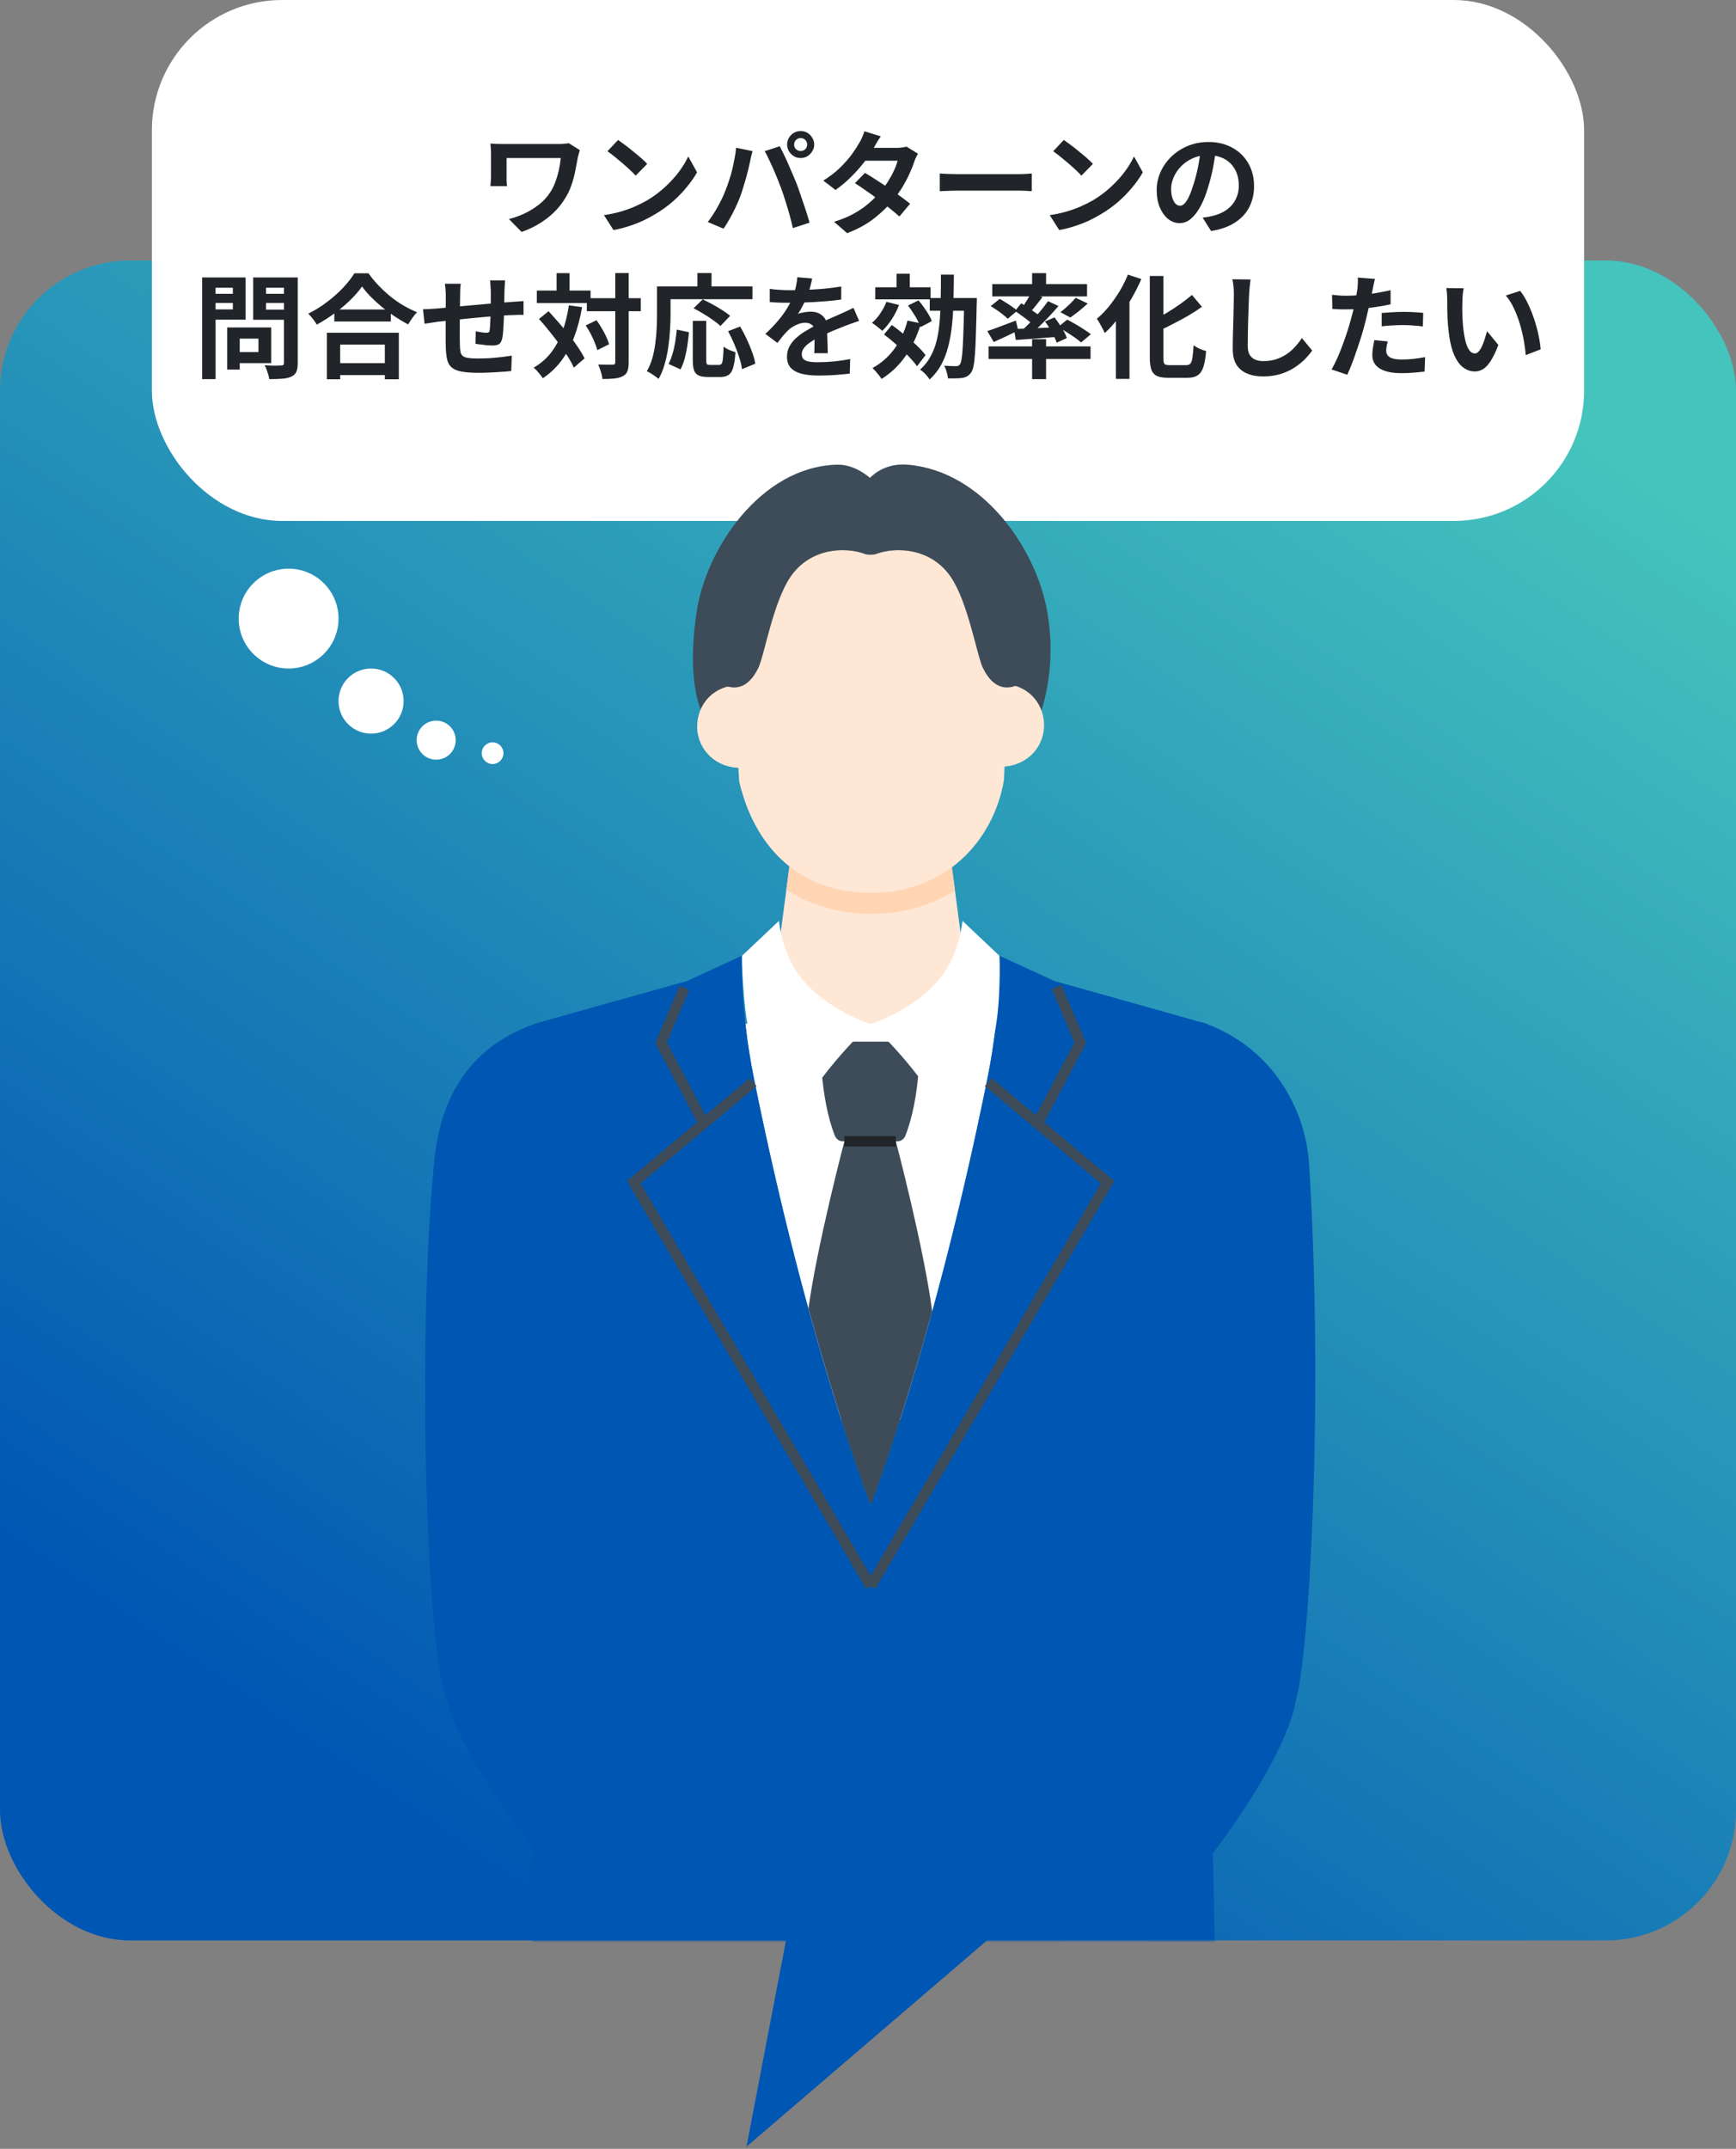 <svg width="400" height="495" viewBox="0 0 400 495" fill="none" xmlns="http://www.w3.org/2000/svg">
<rect x="0" y="0" width="400" height="495" fill="#808080" stroke="none"/>
<rect y="60" width="400" height="387" rx="30" fill="url(#paint0_linear_2779_1786)"/>
<rect x="35" width="330" height="120" rx="30" fill="white"/>
<path d="M133.599 34.58C133.565 34.701 133.513 34.883 133.443 35.126C133.374 35.351 133.313 35.577 133.261 35.802C133.209 36.027 133.166 36.201 133.131 36.322C132.975 37.223 132.785 38.229 132.559 39.338C132.351 40.43 132.048 41.548 131.649 42.692C131.268 43.836 130.731 44.928 130.037 45.968C128.963 47.667 127.567 49.157 125.851 50.44C124.153 51.705 122.263 52.702 120.183 53.43L117.271 50.466C118.45 50.171 119.637 49.747 120.833 49.192C122.047 48.62 123.182 47.918 124.239 47.086C125.297 46.237 126.163 45.275 126.839 44.2C127.29 43.489 127.671 42.709 127.983 41.86C128.295 41.011 128.555 40.127 128.763 39.208C128.971 38.272 129.119 37.336 129.205 36.4C128.98 36.4 128.616 36.4 128.113 36.4C127.611 36.4 127.021 36.4 126.345 36.4C125.669 36.4 124.95 36.4 124.187 36.4C123.425 36.4 122.662 36.4 121.899 36.4C121.137 36.4 120.409 36.4 119.715 36.4C119.039 36.4 118.433 36.4 117.895 36.4C117.375 36.4 116.985 36.4 116.725 36.4C116.725 36.573 116.725 36.799 116.725 37.076C116.725 37.336 116.725 37.639 116.725 37.986C116.725 38.315 116.725 38.653 116.725 39C116.725 39.329 116.725 39.65 116.725 39.962C116.725 40.257 116.725 40.517 116.725 40.742C116.725 40.933 116.725 41.236 116.725 41.652C116.743 42.051 116.777 42.458 116.829 42.874H113.007C113.042 42.458 113.068 42.085 113.085 41.756C113.12 41.427 113.137 41.089 113.137 40.742C113.137 40.482 113.137 40.109 113.137 39.624C113.137 39.139 113.137 38.619 113.137 38.064C113.137 37.492 113.137 36.955 113.137 36.452C113.137 35.949 113.137 35.551 113.137 35.256C113.137 34.892 113.12 34.528 113.085 34.164C113.068 33.783 113.042 33.419 113.007 33.072C113.423 33.089 113.909 33.115 114.463 33.15C115.018 33.167 115.599 33.176 116.205 33.176C116.344 33.176 116.639 33.176 117.089 33.176C117.557 33.176 118.121 33.176 118.779 33.176C119.438 33.176 120.157 33.176 120.937 33.176C121.717 33.176 122.497 33.176 123.277 33.176C124.075 33.176 124.829 33.176 125.539 33.176C126.25 33.176 126.874 33.176 127.411 33.176C127.949 33.176 128.356 33.176 128.633 33.176C129.067 33.176 129.491 33.159 129.907 33.124C130.341 33.089 130.731 33.046 131.077 32.994L133.599 34.58ZM142.413 32.24C142.864 32.552 143.393 32.933 143.999 33.384C144.606 33.835 145.23 34.329 145.871 34.866C146.53 35.386 147.145 35.897 147.717 36.4C148.289 36.903 148.757 37.353 149.121 37.752L146.469 40.456C146.14 40.092 145.707 39.659 145.169 39.156C144.632 38.653 144.051 38.133 143.427 37.596C142.803 37.059 142.188 36.547 141.581 36.062C140.975 35.577 140.437 35.169 139.969 34.84L142.413 32.24ZM139.163 49.556C140.515 49.365 141.789 49.097 142.985 48.75C144.181 48.403 145.291 48.005 146.313 47.554C147.336 47.103 148.272 46.635 149.121 46.15C150.595 45.266 151.947 44.261 153.177 43.134C154.408 42.007 155.483 40.837 156.401 39.624C157.32 38.393 158.048 37.197 158.585 36.036L160.613 39.702C159.955 40.863 159.14 42.025 158.169 43.186C157.216 44.347 156.133 45.457 154.919 46.514C153.706 47.554 152.397 48.49 150.993 49.322C150.109 49.859 149.156 50.371 148.133 50.856C147.111 51.324 146.027 51.74 144.883 52.104C143.757 52.485 142.578 52.78 141.347 52.988L139.163 49.556ZM182.973 33.306C182.973 33.722 183.121 34.077 183.415 34.372C183.71 34.649 184.065 34.788 184.481 34.788C184.897 34.788 185.253 34.649 185.547 34.372C185.842 34.077 185.989 33.722 185.989 33.306C185.989 32.89 185.842 32.535 185.547 32.24C185.253 31.945 184.897 31.798 184.481 31.798C184.065 31.798 183.71 31.945 183.415 32.24C183.121 32.535 182.973 32.89 182.973 33.306ZM181.361 33.306C181.361 32.734 181.5 32.214 181.777 31.746C182.072 31.261 182.453 30.879 182.921 30.602C183.389 30.325 183.909 30.186 184.481 30.186C185.053 30.186 185.573 30.325 186.041 30.602C186.509 30.879 186.882 31.261 187.159 31.746C187.454 32.214 187.601 32.734 187.601 33.306C187.601 33.861 187.454 34.372 187.159 34.84C186.882 35.308 186.509 35.689 186.041 35.984C185.573 36.261 185.053 36.4 184.481 36.4C183.909 36.4 183.389 36.261 182.921 35.984C182.453 35.689 182.072 35.308 181.777 34.84C181.5 34.372 181.361 33.861 181.361 33.306ZM167.139 43.914C167.434 43.186 167.711 42.423 167.971 41.626C168.249 40.811 168.491 39.979 168.699 39.13C168.907 38.263 169.089 37.405 169.245 36.556C169.419 35.707 169.54 34.866 169.609 34.034L173.405 34.814C173.336 35.057 173.258 35.343 173.171 35.672C173.085 36.001 173.007 36.322 172.937 36.634C172.868 36.946 172.816 37.206 172.781 37.414C172.695 37.865 172.573 38.411 172.417 39.052C172.261 39.693 172.079 40.378 171.871 41.106C171.663 41.817 171.447 42.536 171.221 43.264C171.013 43.975 170.797 44.633 170.571 45.24C170.259 46.072 169.887 46.939 169.453 47.84C169.037 48.741 168.587 49.608 168.101 50.44C167.633 51.272 167.174 52.017 166.723 52.676L163.083 51.142C163.915 50.067 164.687 48.88 165.397 47.58C166.125 46.28 166.706 45.058 167.139 43.914ZM179.983 43.368C179.723 42.675 179.437 41.938 179.125 41.158C178.813 40.378 178.484 39.598 178.137 38.818C177.791 38.038 177.453 37.301 177.123 36.608C176.794 35.915 176.491 35.317 176.213 34.814L179.671 33.696C179.931 34.199 180.235 34.805 180.581 35.516C180.928 36.227 181.275 36.981 181.621 37.778C181.968 38.558 182.306 39.338 182.635 40.118C182.965 40.898 183.259 41.6 183.519 42.224C183.745 42.796 183.987 43.472 184.247 44.252C184.525 45.032 184.802 45.847 185.079 46.696C185.374 47.528 185.643 48.343 185.885 49.14C186.145 49.937 186.362 50.657 186.535 51.298L182.687 52.546C182.462 51.523 182.202 50.483 181.907 49.426C181.613 48.369 181.301 47.329 180.971 46.306C180.659 45.283 180.33 44.304 179.983 43.368ZM199.301 39.832C200.099 40.283 200.965 40.82 201.901 41.444C202.855 42.051 203.817 42.683 204.787 43.342C205.758 44.001 206.668 44.642 207.517 45.266C208.384 45.89 209.112 46.445 209.701 46.93L207.231 49.868C206.659 49.348 205.949 48.75 205.099 48.074C204.267 47.381 203.366 46.679 202.395 45.968C201.425 45.24 200.463 44.547 199.509 43.888C198.573 43.229 197.733 42.666 196.987 42.198L199.301 39.832ZM211.521 35.412C211.365 35.655 211.209 35.941 211.053 36.27C210.897 36.599 210.767 36.929 210.663 37.258C210.403 38.055 210.048 38.948 209.597 39.936C209.164 40.907 208.644 41.903 208.037 42.926C207.431 43.931 206.737 44.919 205.957 45.89C204.727 47.415 203.245 48.863 201.511 50.232C199.795 51.601 197.689 52.763 195.193 53.716L192.177 51.09C193.997 50.535 195.575 49.877 196.909 49.114C198.244 48.351 199.397 47.537 200.367 46.67C201.355 45.803 202.213 44.937 202.941 44.07C203.531 43.394 204.085 42.64 204.605 41.808C205.143 40.959 205.602 40.118 205.983 39.286C206.382 38.437 206.659 37.683 206.815 37.024H198.027L199.223 34.06H206.607C207.023 34.06 207.431 34.034 207.829 33.982C208.245 33.93 208.592 33.861 208.869 33.774L211.521 35.412ZM202.941 31.408C202.629 31.859 202.317 32.344 202.005 32.864C201.711 33.384 201.485 33.783 201.329 34.06C200.74 35.1 199.995 36.209 199.093 37.388C198.192 38.549 197.178 39.685 196.051 40.794C194.942 41.903 193.763 42.891 192.515 43.758L189.707 41.6C191.233 40.647 192.524 39.65 193.581 38.61C194.656 37.553 195.549 36.539 196.259 35.568C196.97 34.58 197.542 33.705 197.975 32.942C198.183 32.63 198.4 32.214 198.625 31.694C198.868 31.157 199.05 30.671 199.171 30.238L202.941 31.408ZM216.539 39.962C216.851 39.979 217.25 40.005 217.735 40.04C218.221 40.057 218.723 40.075 219.243 40.092C219.781 40.109 220.275 40.118 220.725 40.118C221.159 40.118 221.696 40.118 222.337 40.118C222.979 40.118 223.672 40.118 224.417 40.118C225.18 40.118 225.96 40.118 226.757 40.118C227.572 40.118 228.378 40.118 229.175 40.118C229.973 40.118 230.727 40.118 231.437 40.118C232.148 40.118 232.781 40.118 233.335 40.118C233.907 40.118 234.358 40.118 234.687 40.118C235.294 40.118 235.866 40.101 236.403 40.066C236.941 40.014 237.383 39.979 237.729 39.962V44.044C237.435 44.027 236.993 44.001 236.403 43.966C235.814 43.931 235.242 43.914 234.687 43.914C234.358 43.914 233.907 43.914 233.335 43.914C232.763 43.914 232.122 43.914 231.411 43.914C230.701 43.914 229.947 43.914 229.149 43.914C228.369 43.914 227.572 43.914 226.757 43.914C225.943 43.914 225.154 43.914 224.391 43.914C223.646 43.914 222.953 43.914 222.311 43.914C221.687 43.914 221.159 43.914 220.725 43.914C219.98 43.914 219.217 43.931 218.437 43.966C217.657 43.983 217.025 44.009 216.539 44.044V39.962ZM245.119 32.24C245.569 32.552 246.098 32.933 246.705 33.384C247.311 33.835 247.935 34.329 248.577 34.866C249.235 35.386 249.851 35.897 250.423 36.4C250.995 36.903 251.463 37.353 251.827 37.752L249.175 40.456C248.845 40.092 248.412 39.659 247.875 39.156C247.337 38.653 246.757 38.133 246.133 37.596C245.509 37.059 244.893 36.547 244.287 36.062C243.68 35.577 243.143 35.169 242.675 34.84L245.119 32.24ZM241.869 49.556C243.221 49.365 244.495 49.097 245.691 48.75C246.887 48.403 247.996 48.005 249.019 47.554C250.041 47.103 250.977 46.635 251.827 46.15C253.3 45.266 254.652 44.261 255.883 43.134C257.113 42.007 258.188 40.837 259.107 39.624C260.025 38.393 260.753 37.197 261.291 36.036L263.319 39.702C262.66 40.863 261.845 42.025 260.875 43.186C259.921 44.347 258.838 45.457 257.625 46.514C256.411 47.554 255.103 48.49 253.699 49.322C252.815 49.859 251.861 50.371 250.839 50.856C249.816 51.324 248.733 51.74 247.589 52.104C246.462 52.485 245.283 52.78 244.053 52.988L241.869 49.556ZM280.219 34.19C280.045 35.507 279.82 36.911 279.543 38.402C279.265 39.893 278.893 41.401 278.425 42.926C277.922 44.677 277.333 46.185 276.657 47.45C275.981 48.715 275.235 49.695 274.421 50.388C273.623 51.064 272.748 51.402 271.795 51.402C270.841 51.402 269.957 51.081 269.143 50.44C268.345 49.781 267.704 48.88 267.219 47.736C266.751 46.592 266.517 45.292 266.517 43.836C266.517 42.328 266.82 40.907 267.427 39.572C268.033 38.237 268.874 37.059 269.949 36.036C271.041 34.996 272.306 34.181 273.745 33.592C275.201 33.003 276.769 32.708 278.451 32.708C280.063 32.708 281.51 32.968 282.793 33.488C284.093 34.008 285.202 34.727 286.121 35.646C287.039 36.565 287.741 37.639 288.227 38.87C288.712 40.101 288.955 41.427 288.955 42.848C288.955 44.668 288.582 46.297 287.837 47.736C287.091 49.175 285.982 50.362 284.509 51.298C283.053 52.234 281.233 52.875 279.049 53.222L277.099 50.128C277.601 50.076 278.043 50.015 278.425 49.946C278.806 49.877 279.17 49.799 279.517 49.712C280.349 49.504 281.12 49.209 281.831 48.828C282.559 48.429 283.191 47.944 283.729 47.372C284.266 46.783 284.682 46.098 284.977 45.318C285.289 44.538 285.445 43.68 285.445 42.744C285.445 41.721 285.289 40.785 284.977 39.936C284.665 39.087 284.205 38.35 283.599 37.726C282.992 37.085 282.255 36.599 281.389 36.27C280.522 35.923 279.525 35.75 278.399 35.75C277.012 35.75 275.79 36.001 274.733 36.504C273.675 36.989 272.783 37.622 272.055 38.402C271.327 39.182 270.772 40.023 270.391 40.924C270.027 41.825 269.845 42.683 269.845 43.498C269.845 44.365 269.949 45.093 270.157 45.682C270.365 46.254 270.616 46.687 270.911 46.982C271.223 47.259 271.552 47.398 271.899 47.398C272.263 47.398 272.618 47.216 272.965 46.852C273.329 46.471 273.684 45.899 274.031 45.136C274.377 44.373 274.724 43.411 275.071 42.25C275.469 41.002 275.807 39.667 276.085 38.246C276.362 36.825 276.561 35.438 276.683 34.086L280.219 34.19ZM53.704 75.432H62.492V83.648H53.704V81.1H59.554V78.006H53.704V75.432ZM52.352 75.432H55.238V85.13H52.352V75.432ZM48.114 67.684H54.614V69.79H48.114V67.684ZM60.178 67.684H66.73V69.79H60.178V67.684ZM65.43 63.914H68.602V83.596C68.602 84.463 68.498 85.139 68.29 85.624C68.082 86.109 67.709 86.482 67.172 86.742C66.617 87.002 65.924 87.167 65.092 87.236C64.26 87.305 63.237 87.34 62.024 87.34C62.007 87.028 61.937 86.681 61.816 86.3C61.695 85.919 61.565 85.529 61.426 85.13C61.287 84.749 61.131 84.419 60.958 84.142C61.478 84.177 61.998 84.203 62.518 84.22C63.038 84.22 63.497 84.22 63.896 84.22C64.312 84.203 64.607 84.194 64.78 84.194C65.023 84.194 65.187 84.151 65.274 84.064C65.378 83.96 65.43 83.787 65.43 83.544V63.914ZM48.348 63.914H56.59V73.638H48.348V71.272H53.652V66.28H48.348V63.914ZM67.12 63.914V66.28H61.296V71.324H67.12V73.664H58.332V63.914H67.12ZM46.58 63.914H49.674V87.34H46.58V63.914ZM77.026 71.298H90.052V74.054H77.026V71.298ZM76.688 83.648H90.13V86.404H76.688V83.648ZM75.31 76.654H91.898V87.366H88.674V79.384H78.378V87.366H75.31V76.654ZM83.422 65.994C82.711 67.017 81.81 68.057 80.718 69.114C79.643 70.171 78.439 71.185 77.104 72.156C75.787 73.127 74.417 74.002 72.996 74.782C72.857 74.539 72.675 74.262 72.45 73.95C72.242 73.638 72.008 73.335 71.748 73.04C71.505 72.728 71.263 72.468 71.02 72.26C72.528 71.515 73.967 70.622 75.336 69.582C76.723 68.542 77.962 67.441 79.054 66.28C80.146 65.119 81.013 64.009 81.654 62.952H84.904C85.597 63.94 86.377 64.885 87.244 65.786C88.111 66.687 89.021 67.528 89.974 68.308C90.945 69.088 91.95 69.781 92.99 70.388C94.03 70.995 95.061 71.506 96.084 71.922C95.703 72.321 95.339 72.771 94.992 73.274C94.645 73.759 94.333 74.245 94.056 74.73C93.051 74.21 92.037 73.612 91.014 72.936C89.991 72.243 89.003 71.515 88.05 70.752C87.114 69.972 86.247 69.183 85.45 68.386C84.653 67.571 83.977 66.774 83.422 65.994ZM116.39 64.59C116.373 64.729 116.355 64.937 116.338 65.214C116.321 65.474 116.303 65.751 116.286 66.046C116.269 66.341 116.251 66.609 116.234 66.852C116.234 67.424 116.225 67.979 116.208 68.516C116.208 69.053 116.199 69.565 116.182 70.05C116.182 70.518 116.173 70.977 116.156 71.428C116.139 72.191 116.113 72.988 116.078 73.82C116.043 74.652 116 75.423 115.948 76.134C115.896 76.845 115.827 77.425 115.74 77.876C115.601 78.552 115.359 79.011 115.012 79.254C114.665 79.479 114.154 79.592 113.478 79.592C113.183 79.592 112.776 79.575 112.256 79.54C111.753 79.488 111.251 79.427 110.748 79.358C110.263 79.289 109.864 79.237 109.552 79.202L109.63 76.316C110.029 76.403 110.462 76.481 110.93 76.55C111.415 76.619 111.779 76.654 112.022 76.654C112.282 76.654 112.473 76.619 112.594 76.55C112.733 76.463 112.811 76.299 112.828 76.056C112.88 75.727 112.915 75.311 112.932 74.808C112.967 74.305 112.993 73.759 113.01 73.17C113.045 72.563 113.071 71.974 113.088 71.402C113.088 70.934 113.088 70.466 113.088 69.998C113.088 69.513 113.088 69.019 113.088 68.516C113.088 67.996 113.088 67.485 113.088 66.982C113.088 66.757 113.071 66.497 113.036 66.202C113.019 65.89 113.001 65.587 112.984 65.292C112.967 64.997 112.941 64.763 112.906 64.59H116.39ZM106.172 65.37C106.103 65.803 106.059 66.228 106.042 66.644C106.025 67.043 106.016 67.519 106.016 68.074C106.016 68.542 106.007 69.166 105.99 69.946C105.99 70.726 105.981 71.575 105.964 72.494C105.964 73.395 105.955 74.305 105.938 75.224C105.938 76.125 105.938 76.949 105.938 77.694C105.938 78.439 105.947 79.029 105.964 79.462C105.981 80.103 106.025 80.632 106.094 81.048C106.181 81.447 106.354 81.759 106.614 81.984C106.874 82.209 107.281 82.365 107.836 82.452C108.408 82.539 109.179 82.582 110.15 82.582C110.999 82.582 111.901 82.556 112.854 82.504C113.807 82.435 114.726 82.348 115.61 82.244C116.494 82.14 117.265 82.036 117.924 81.932L117.794 85.468C117.222 85.537 116.511 85.598 115.662 85.65C114.813 85.719 113.929 85.771 113.01 85.806C112.091 85.858 111.216 85.884 110.384 85.884C108.703 85.884 107.359 85.789 106.354 85.598C105.349 85.407 104.586 85.087 104.066 84.636C103.546 84.185 103.199 83.579 103.026 82.816C102.853 82.053 102.749 81.109 102.714 79.982C102.714 79.601 102.705 79.089 102.688 78.448C102.688 77.807 102.688 77.096 102.688 76.316C102.688 75.519 102.688 74.704 102.688 73.872C102.688 73.04 102.688 72.251 102.688 71.506C102.705 70.743 102.714 70.076 102.714 69.504C102.714 68.932 102.714 68.516 102.714 68.256C102.714 67.719 102.697 67.216 102.662 66.748C102.627 66.28 102.575 65.821 102.506 65.37H106.172ZM97.462 71.246C97.843 71.246 98.32 71.229 98.892 71.194C99.464 71.159 100.079 71.116 100.738 71.064C101.258 71.012 102.029 70.943 103.052 70.856C104.075 70.752 105.236 70.639 106.536 70.518C107.836 70.397 109.188 70.275 110.592 70.154C112.013 70.015 113.374 69.894 114.674 69.79C115.974 69.686 117.127 69.599 118.132 69.53C118.496 69.495 118.903 69.469 119.354 69.452C119.822 69.417 120.247 69.383 120.628 69.348V72.546C120.489 72.529 120.264 72.52 119.952 72.52C119.64 72.52 119.311 72.529 118.964 72.546C118.635 72.546 118.357 72.555 118.132 72.572C117.456 72.589 116.633 72.633 115.662 72.702C114.691 72.754 113.651 72.832 112.542 72.936C111.433 73.023 110.297 73.127 109.136 73.248C107.992 73.352 106.891 73.465 105.834 73.586C104.777 73.707 103.823 73.811 102.974 73.898C102.125 73.985 101.449 74.054 100.946 74.106C100.669 74.141 100.331 74.193 99.932 74.262C99.533 74.314 99.135 74.375 98.736 74.444C98.355 74.496 98.051 74.539 97.826 74.574L97.462 71.246ZM135.214 68.698H147.642V71.688H135.214V68.698ZM123.696 66.93H136.072V69.816H123.696V66.93ZM141.766 62.9H144.86V83.44C144.86 84.324 144.765 85.009 144.574 85.494C144.383 85.997 144.037 86.378 143.534 86.638C143.031 86.915 142.39 87.097 141.61 87.184C140.83 87.271 139.894 87.314 138.802 87.314C138.785 87.002 138.724 86.647 138.62 86.248C138.516 85.849 138.395 85.442 138.256 85.026C138.117 84.627 137.979 84.272 137.84 83.96C138.568 83.995 139.244 84.012 139.868 84.012C140.492 84.012 140.917 84.012 141.142 84.012C141.367 84.012 141.523 83.977 141.61 83.908C141.714 83.821 141.766 83.665 141.766 83.44V62.9ZM134.954 74.964L137.45 73.768C137.866 74.34 138.265 74.955 138.646 75.614C139.045 76.273 139.391 76.923 139.686 77.564C139.981 78.188 140.197 78.769 140.336 79.306L137.632 80.658C137.511 80.155 137.311 79.575 137.034 78.916C136.774 78.257 136.462 77.581 136.098 76.888C135.734 76.195 135.353 75.553 134.954 74.964ZM124.19 73.482L126.4 71.688C127.163 72.52 127.951 73.404 128.766 74.34C129.581 75.276 130.369 76.229 131.132 77.2C131.912 78.171 132.605 79.115 133.212 80.034C133.819 80.935 134.313 81.776 134.694 82.556L132.224 84.688C131.877 83.908 131.409 83.05 130.82 82.114C130.231 81.178 129.563 80.207 128.818 79.202C128.09 78.197 127.327 77.209 126.53 76.238C125.75 75.25 124.97 74.331 124.19 73.482ZM128.246 62.926H131.236V68.698H128.246V62.926ZM131.08 70.336L134.122 70.752C133.689 73.265 133.082 75.553 132.302 77.616C131.522 79.661 130.543 81.481 129.364 83.076C128.185 84.653 126.755 86.005 125.074 87.132C124.953 86.924 124.762 86.664 124.502 86.352C124.259 86.04 123.999 85.728 123.722 85.416C123.445 85.121 123.193 84.879 122.968 84.688C124.563 83.769 125.897 82.617 126.972 81.23C128.047 79.826 128.913 78.214 129.572 76.394C130.248 74.574 130.751 72.555 131.08 70.336ZM159.628 73.924H162.722V82.972C162.722 83.457 162.774 83.761 162.878 83.882C162.999 84.003 163.233 84.064 163.58 84.064C163.684 84.064 163.823 84.064 163.996 84.064C164.187 84.064 164.395 84.064 164.62 84.064C164.845 84.064 165.053 84.064 165.244 84.064C165.435 84.064 165.582 84.064 165.686 84.064C165.946 84.064 166.145 83.969 166.284 83.778C166.423 83.57 166.518 83.163 166.57 82.556C166.639 81.949 166.691 81.048 166.726 79.852C166.951 80.025 167.22 80.199 167.532 80.372C167.861 80.545 168.199 80.693 168.546 80.814C168.893 80.935 169.196 81.039 169.456 81.126C169.369 82.599 169.205 83.752 168.962 84.584C168.737 85.416 168.39 85.997 167.922 86.326C167.454 86.673 166.804 86.846 165.972 86.846C165.851 86.846 165.651 86.846 165.374 86.846C165.114 86.846 164.828 86.846 164.516 86.846C164.221 86.846 163.944 86.846 163.684 86.846C163.424 86.846 163.225 86.846 163.086 86.846C162.167 86.846 161.457 86.725 160.954 86.482C160.469 86.257 160.122 85.858 159.914 85.286C159.723 84.714 159.628 83.951 159.628 82.998V73.924ZM155.936 75.926L158.744 76.524C158.657 77.512 158.536 78.535 158.38 79.592C158.224 80.649 158.016 81.655 157.756 82.608C157.513 83.544 157.193 84.367 156.794 85.078L154.038 83.83C154.402 83.154 154.705 82.391 154.948 81.542C155.208 80.693 155.416 79.783 155.572 78.812C155.728 77.841 155.849 76.879 155.936 75.926ZM159.81 71.012L161.916 68.958C162.609 69.287 163.355 69.669 164.152 70.102C164.949 70.535 165.712 70.986 166.44 71.454C167.168 71.922 167.766 72.355 168.234 72.754L165.998 75.094C165.582 74.678 165.019 74.227 164.308 73.742C163.615 73.239 162.869 72.754 162.072 72.286C161.292 71.801 160.538 71.376 159.81 71.012ZM167.766 76.29L170.548 75.224C171.068 76.108 171.571 77.07 172.056 78.11C172.541 79.133 172.957 80.138 173.304 81.126C173.668 82.097 173.911 82.981 174.032 83.778L170.964 85.052C170.877 84.272 170.669 83.379 170.34 82.374C170.028 81.351 169.647 80.32 169.196 79.28C168.745 78.223 168.269 77.226 167.766 76.29ZM160.694 62.9H163.944V67.658H160.694V62.9ZM152.842 65.968H173.382V68.932H152.842V65.968ZM151.386 65.968H154.506V72.52C154.506 73.577 154.463 74.747 154.376 76.03C154.307 77.295 154.177 78.604 153.986 79.956C153.795 81.291 153.518 82.591 153.154 83.856C152.807 85.121 152.339 86.265 151.75 87.288C151.559 87.115 151.291 86.907 150.944 86.664C150.615 86.439 150.277 86.213 149.93 85.988C149.583 85.78 149.289 85.624 149.046 85.52C149.583 84.584 150.008 83.561 150.32 82.452C150.632 81.343 150.857 80.207 150.996 79.046C151.152 77.885 151.256 76.749 151.308 75.64C151.36 74.513 151.386 73.473 151.386 72.52V65.968ZM187.136 64.148C187.049 64.616 186.911 65.223 186.72 65.968C186.529 66.713 186.252 67.554 185.888 68.49C185.611 69.131 185.29 69.799 184.926 70.492C184.579 71.168 184.224 71.775 183.86 72.312C184.085 72.208 184.371 72.121 184.718 72.052C185.065 71.965 185.42 71.905 185.784 71.87C186.165 71.818 186.503 71.792 186.798 71.792C187.89 71.792 188.791 72.104 189.502 72.728C190.23 73.352 190.594 74.279 190.594 75.51C190.594 75.857 190.594 76.281 190.594 76.784C190.611 77.287 190.629 77.815 190.646 78.37C190.663 78.907 190.681 79.436 190.698 79.956C190.715 80.476 190.724 80.944 190.724 81.36H187.604C187.639 81.065 187.656 80.719 187.656 80.32C187.673 79.904 187.682 79.471 187.682 79.02C187.699 78.569 187.708 78.136 187.708 77.72C187.725 77.287 187.734 76.897 187.734 76.55C187.734 75.718 187.509 75.146 187.058 74.834C186.625 74.505 186.139 74.34 185.602 74.34C184.874 74.34 184.137 74.522 183.392 74.886C182.664 75.233 182.049 75.649 181.546 76.134C181.165 76.515 180.775 76.94 180.376 77.408C179.995 77.876 179.579 78.405 179.128 78.994L176.346 76.914C177.473 75.874 178.443 74.869 179.258 73.898C180.09 72.927 180.792 71.965 181.364 71.012C181.936 70.059 182.404 69.105 182.768 68.152C183.028 67.459 183.236 66.739 183.392 65.994C183.565 65.231 183.669 64.521 183.704 63.862L187.136 64.148ZM177.36 66.54C178.019 66.644 178.781 66.722 179.648 66.774C180.515 66.826 181.277 66.852 181.936 66.852C183.08 66.852 184.328 66.826 185.68 66.774C187.049 66.722 188.436 66.635 189.84 66.514C191.244 66.375 192.579 66.202 193.844 65.994L193.818 69.01C192.899 69.131 191.903 69.244 190.828 69.348C189.771 69.435 188.687 69.513 187.578 69.582C186.486 69.634 185.437 69.677 184.432 69.712C183.427 69.729 182.534 69.738 181.754 69.738C181.407 69.738 180.974 69.738 180.454 69.738C179.951 69.721 179.431 69.703 178.894 69.686C178.357 69.651 177.845 69.617 177.36 69.582V66.54ZM197.952 73.924C197.675 74.011 197.345 74.123 196.964 74.262C196.6 74.383 196.227 74.513 195.846 74.652C195.482 74.773 195.153 74.895 194.858 75.016C194.026 75.345 193.038 75.744 191.894 76.212C190.767 76.68 189.589 77.226 188.358 77.85C187.578 78.266 186.919 78.673 186.382 79.072C185.845 79.471 185.437 79.878 185.16 80.294C184.883 80.693 184.744 81.135 184.744 81.62C184.744 81.984 184.822 82.287 184.978 82.53C185.134 82.755 185.368 82.937 185.68 83.076C185.992 83.215 186.382 83.31 186.85 83.362C187.318 83.414 187.873 83.44 188.514 83.44C189.623 83.44 190.845 83.379 192.18 83.258C193.515 83.119 194.754 82.937 195.898 82.712L195.794 86.066C195.239 86.135 194.537 86.205 193.688 86.274C192.839 86.361 191.955 86.421 191.036 86.456C190.135 86.491 189.268 86.508 188.436 86.508C187.084 86.508 185.871 86.378 184.796 86.118C183.721 85.858 182.872 85.416 182.248 84.792C181.641 84.151 181.338 83.275 181.338 82.166C181.338 81.265 181.537 80.45 181.936 79.722C182.352 78.994 182.898 78.335 183.574 77.746C184.25 77.157 184.987 76.628 185.784 76.16C186.599 75.675 187.396 75.233 188.176 74.834C188.973 74.418 189.693 74.063 190.334 73.768C190.975 73.473 191.573 73.213 192.128 72.988C192.7 72.745 193.246 72.503 193.766 72.26C194.269 72.035 194.754 71.818 195.222 71.61C195.69 71.385 196.167 71.151 196.652 70.908L197.952 73.924ZM201.67 66.176H214.41V68.958H201.67V66.176ZM206.584 63.056H209.626V67.346H206.584V63.056ZM204.244 69.53L207.156 70.258C206.723 71.385 206.159 72.485 205.466 73.56C204.773 74.617 204.045 75.501 203.282 76.212C203.109 76.039 202.875 75.839 202.58 75.614C202.303 75.371 202.008 75.137 201.696 74.912C201.401 74.687 201.141 74.505 200.916 74.366C201.627 73.777 202.268 73.049 202.84 72.182C203.429 71.315 203.897 70.431 204.244 69.53ZM209.106 73.846L212.2 74.496C211.351 77.339 210.163 79.852 208.638 82.036C207.113 84.203 205.275 85.953 203.126 87.288C202.987 87.063 202.788 86.785 202.528 86.456C202.285 86.144 202.025 85.832 201.748 85.52C201.471 85.208 201.228 84.965 201.02 84.792C203.048 83.683 204.738 82.201 206.09 80.346C207.459 78.474 208.465 76.307 209.106 73.846ZM209.21 70.388L211.628 69.192C212.044 69.66 212.451 70.18 212.85 70.752C213.266 71.324 213.639 71.887 213.968 72.442C214.297 72.997 214.54 73.508 214.696 73.976L212.096 75.354C211.957 74.886 211.732 74.366 211.42 73.794C211.125 73.222 210.779 72.641 210.38 72.052C209.999 71.445 209.609 70.891 209.21 70.388ZM203.698 77.044L205.492 74.86C206.393 75.519 207.347 76.255 208.352 77.07C209.375 77.885 210.319 78.708 211.186 79.54C212.053 80.355 212.746 81.109 213.266 81.802L211.29 84.376C210.805 83.665 210.137 82.877 209.288 82.01C208.456 81.143 207.546 80.277 206.558 79.41C205.587 78.543 204.634 77.755 203.698 77.044ZM214.228 68.646H223.328V71.584H214.228V68.646ZM222.158 68.646H225.07C225.07 68.646 225.07 68.733 225.07 68.906C225.07 69.079 225.07 69.279 225.07 69.504C225.07 69.712 225.061 69.885 225.044 70.024C224.992 72.711 224.931 74.99 224.862 76.862C224.81 78.734 224.741 80.277 224.654 81.49C224.567 82.686 224.455 83.622 224.316 84.298C224.177 84.974 224.004 85.459 223.796 85.754C223.501 86.187 223.189 86.491 222.86 86.664C222.548 86.855 222.175 86.985 221.742 87.054C221.326 87.123 220.823 87.158 220.234 87.158C219.645 87.175 219.038 87.175 218.414 87.158C218.397 86.742 218.301 86.248 218.128 85.676C217.972 85.121 217.773 84.645 217.53 84.246C218.119 84.281 218.657 84.307 219.142 84.324C219.627 84.341 220 84.35 220.26 84.35C220.468 84.35 220.641 84.324 220.78 84.272C220.936 84.203 221.075 84.081 221.196 83.908C221.335 83.717 221.456 83.319 221.56 82.712C221.664 82.105 221.751 81.239 221.82 80.112C221.889 78.985 221.95 77.538 222.002 75.77C222.071 73.985 222.123 71.827 222.158 69.296V68.646ZM216.802 63.264H219.792C219.775 65.379 219.74 67.407 219.688 69.348C219.653 71.289 219.541 73.135 219.35 74.886C219.177 76.619 218.891 78.257 218.492 79.8C218.111 81.325 217.573 82.729 216.88 84.012C216.187 85.277 215.294 86.413 214.202 87.418C213.977 87.054 213.647 86.638 213.214 86.17C212.781 85.719 212.373 85.381 211.992 85.156C212.997 84.255 213.803 83.241 214.41 82.114C215.034 80.987 215.511 79.739 215.84 78.37C216.169 76.983 216.395 75.501 216.516 73.924C216.655 72.347 216.733 70.665 216.75 68.88C216.785 67.095 216.802 65.223 216.802 63.264ZM237.81 62.926H241.034V66.566H237.81V62.926ZM237.81 78.136H241.034V87.34H237.81V78.136ZM227.774 79.8H251.278V82.686H227.774V79.8ZM228.632 65.448H250.472V68.282H228.632V65.448ZM247.846 68.594L250.628 69.92C249.969 70.527 249.285 71.116 248.574 71.688C247.863 72.243 247.213 72.728 246.624 73.144L244.336 71.922C244.735 71.627 245.142 71.289 245.558 70.908C245.991 70.527 246.407 70.137 246.806 69.738C247.222 69.322 247.569 68.941 247.846 68.594ZM237.576 67.476L240.202 68.464C239.682 69.14 239.145 69.816 238.59 70.492C238.053 71.168 237.559 71.74 237.108 72.208L235.158 71.35C235.435 70.986 235.721 70.579 236.016 70.128C236.311 69.677 236.597 69.218 236.874 68.75C237.151 68.282 237.385 67.857 237.576 67.476ZM241.476 69.374L243.894 70.492C243.183 71.324 242.403 72.191 241.554 73.092C240.705 73.976 239.855 74.825 239.006 75.64C238.157 76.437 237.351 77.139 236.588 77.746L234.768 76.732C235.531 76.091 236.319 75.354 237.134 74.522C237.966 73.673 238.763 72.797 239.526 71.896C240.289 70.995 240.939 70.154 241.476 69.374ZM233.858 71.636L235.314 69.868C235.817 70.163 236.354 70.501 236.926 70.882C237.498 71.263 238.044 71.645 238.564 72.026C239.084 72.39 239.509 72.728 239.838 73.04L238.304 75.068C237.992 74.739 237.585 74.375 237.082 73.976C236.579 73.56 236.042 73.153 235.47 72.754C234.898 72.338 234.361 71.965 233.858 71.636ZM233.624 75.796C234.491 75.761 235.479 75.727 236.588 75.692C237.697 75.64 238.876 75.588 240.124 75.536C241.372 75.467 242.629 75.406 243.894 75.354L243.868 77.564C242.135 77.703 240.41 77.841 238.694 77.98C236.978 78.119 235.435 78.231 234.066 78.318L233.624 75.796ZM240.774 74.054L242.984 73.118C243.365 73.603 243.738 74.132 244.102 74.704C244.483 75.259 244.83 75.813 245.142 76.368C245.454 76.923 245.679 77.425 245.818 77.876L243.478 78.942C243.339 78.491 243.123 77.989 242.828 77.434C242.551 76.862 242.23 76.281 241.866 75.692C241.519 75.085 241.155 74.539 240.774 74.054ZM227.488 76.264C228.32 76.004 229.317 75.649 230.478 75.198C231.657 74.747 232.853 74.297 234.066 73.846L234.612 76.134C233.676 76.602 232.705 77.07 231.7 77.538C230.712 78.006 229.802 78.422 228.97 78.786L227.488 76.264ZM228.268 70.518L230.348 68.854C230.799 69.097 231.275 69.383 231.778 69.712C232.298 70.024 232.783 70.345 233.234 70.674C233.702 71.003 234.083 71.307 234.378 71.584L232.194 73.43C231.934 73.153 231.579 72.841 231.128 72.494C230.695 72.147 230.227 71.801 229.724 71.454C229.221 71.107 228.736 70.795 228.268 70.518ZM243.764 75.354L245.896 73.638C246.485 73.933 247.127 74.279 247.82 74.678C248.513 75.077 249.172 75.484 249.796 75.9C250.42 76.299 250.94 76.663 251.356 76.992L249.094 78.89C248.73 78.543 248.245 78.162 247.638 77.746C247.031 77.33 246.39 76.905 245.714 76.472C245.038 76.039 244.388 75.666 243.764 75.354ZM264.928 63.576H268.074V82.322C268.074 82.842 268.1 83.232 268.152 83.492C268.221 83.752 268.36 83.925 268.568 84.012C268.793 84.081 269.114 84.116 269.53 84.116C269.686 84.116 269.929 84.116 270.258 84.116C270.605 84.116 270.986 84.116 271.402 84.116C271.818 84.116 272.199 84.116 272.546 84.116C272.91 84.116 273.17 84.116 273.326 84.116C273.759 84.116 274.08 83.995 274.288 83.752C274.513 83.492 274.669 83.033 274.756 82.374C274.86 81.698 274.947 80.753 275.016 79.54C275.397 79.817 275.865 80.086 276.42 80.346C276.975 80.589 277.469 80.762 277.902 80.866C277.781 82.357 277.581 83.553 277.304 84.454C277.027 85.355 276.602 86.005 276.03 86.404C275.458 86.82 274.652 87.028 273.612 87.028C273.473 87.028 273.248 87.028 272.936 87.028C272.641 87.028 272.303 87.028 271.922 87.028C271.558 87.028 271.185 87.028 270.804 87.028C270.44 87.028 270.111 87.028 269.816 87.028C269.521 87.028 269.296 87.028 269.14 87.028C268.048 87.028 267.199 86.889 266.592 86.612C265.985 86.335 265.552 85.849 265.292 85.156C265.049 84.463 264.928 83.509 264.928 82.296V63.576ZM274.652 67.944L276.94 70.674C275.987 71.367 274.947 72.043 273.82 72.702C272.693 73.343 271.541 73.967 270.362 74.574C269.201 75.181 268.057 75.744 266.93 76.264C266.826 75.9 266.644 75.484 266.384 75.016C266.124 74.531 265.89 74.123 265.682 73.794C266.757 73.274 267.831 72.685 268.906 72.026C269.998 71.367 271.038 70.683 272.026 69.972C273.014 69.261 273.889 68.585 274.652 67.944ZM259.884 63.264L262.978 64.278C262.319 65.821 261.539 67.363 260.638 68.906C259.737 70.431 258.766 71.87 257.726 73.222C256.703 74.557 255.646 75.727 254.554 76.732C254.45 76.472 254.285 76.134 254.06 75.718C253.852 75.302 253.627 74.886 253.384 74.47C253.141 74.037 252.925 73.69 252.734 73.43C253.687 72.633 254.606 71.697 255.49 70.622C256.374 69.53 257.197 68.36 257.96 67.112C258.723 65.847 259.364 64.564 259.884 63.264ZM257.128 70.596L260.222 67.502L260.248 67.554V87.288H257.128V70.596ZM288.146 64.382C288.077 64.919 288.007 65.5 287.938 66.124C287.886 66.748 287.843 67.32 287.808 67.84C287.791 68.551 287.756 69.417 287.704 70.44C287.669 71.445 287.635 72.503 287.6 73.612C287.583 74.721 287.557 75.813 287.522 76.888C287.505 77.963 287.496 78.899 287.496 79.696C287.496 80.563 287.652 81.256 287.964 81.776C288.293 82.279 288.727 82.643 289.264 82.868C289.801 83.076 290.408 83.18 291.084 83.18C292.159 83.18 293.138 83.041 294.022 82.764C294.906 82.469 295.712 82.079 296.44 81.594C297.168 81.109 297.818 80.545 298.39 79.904C298.979 79.263 299.508 78.587 299.976 77.876L302.342 80.736C301.926 81.36 301.38 82.019 300.704 82.712C300.028 83.405 299.222 84.055 298.286 84.662C297.367 85.269 296.301 85.763 295.088 86.144C293.875 86.525 292.531 86.716 291.058 86.716C289.637 86.716 288.397 86.491 287.34 86.04C286.3 85.607 285.485 84.931 284.896 84.012C284.324 83.076 284.038 81.871 284.038 80.398C284.038 79.687 284.047 78.881 284.064 77.98C284.081 77.061 284.107 76.108 284.142 75.12C284.177 74.132 284.203 73.17 284.22 72.234C284.237 71.281 284.255 70.423 284.272 69.66C284.289 68.897 284.298 68.291 284.298 67.84C284.298 67.216 284.272 66.609 284.22 66.02C284.168 65.413 284.081 64.85 283.96 64.33L288.146 64.382ZM316.824 64.252C316.72 64.599 316.616 65.023 316.512 65.526C316.408 66.029 316.33 66.419 316.278 66.696C316.157 67.285 316.001 68.005 315.81 68.854C315.637 69.703 315.437 70.605 315.212 71.558C315.004 72.511 314.787 73.421 314.562 74.288C314.337 75.207 314.059 76.203 313.73 77.278C313.401 78.335 313.045 79.419 312.664 80.528C312.3 81.62 311.927 82.669 311.546 83.674C311.165 84.662 310.792 85.546 310.428 86.326L306.814 85.104C307.195 84.445 307.603 83.648 308.036 82.712C308.469 81.759 308.885 80.736 309.284 79.644C309.7 78.552 310.081 77.469 310.428 76.394C310.775 75.319 311.069 74.323 311.312 73.404C311.485 72.797 311.65 72.173 311.806 71.532C311.962 70.891 312.101 70.267 312.222 69.66C312.343 69.053 312.447 68.49 312.534 67.97C312.638 67.433 312.716 66.965 312.768 66.566C312.82 66.081 312.855 65.595 312.872 65.11C312.889 64.625 312.881 64.235 312.846 63.94L316.824 64.252ZM310.194 68.126C311.251 68.126 312.352 68.074 313.496 67.97C314.64 67.866 315.793 67.719 316.954 67.528C318.115 67.337 319.268 67.112 320.412 66.852V70.102C319.337 70.345 318.193 70.553 316.98 70.726C315.767 70.899 314.571 71.038 313.392 71.142C312.213 71.229 311.13 71.272 310.142 71.272C309.518 71.272 308.955 71.263 308.452 71.246C307.949 71.211 307.464 71.185 306.996 71.168L306.918 67.918C307.594 67.987 308.175 68.039 308.66 68.074C309.145 68.109 309.657 68.126 310.194 68.126ZM318.358 72.104C319.086 72.035 319.892 71.974 320.776 71.922C321.66 71.87 322.518 71.844 323.35 71.844C324.095 71.844 324.849 71.861 325.612 71.896C326.392 71.931 327.163 71.991 327.926 72.078L327.848 75.198C327.207 75.111 326.496 75.042 325.716 74.99C324.953 74.921 324.173 74.886 323.376 74.886C322.492 74.886 321.634 74.912 320.802 74.964C319.987 74.999 319.173 75.068 318.358 75.172V72.104ZM319.762 78.656C319.658 79.02 319.571 79.401 319.502 79.8C319.433 80.181 319.398 80.519 319.398 80.814C319.398 81.091 319.459 81.351 319.58 81.594C319.701 81.837 319.892 82.053 320.152 82.244C320.412 82.417 320.767 82.556 321.218 82.66C321.686 82.764 322.267 82.816 322.96 82.816C323.844 82.816 324.728 82.773 325.612 82.686C326.513 82.582 327.432 82.443 328.368 82.27L328.238 85.598C327.51 85.685 326.704 85.763 325.82 85.832C324.936 85.919 323.974 85.962 322.934 85.962C320.75 85.962 319.077 85.607 317.916 84.896C316.772 84.168 316.2 83.145 316.2 81.828C316.2 81.239 316.252 80.641 316.356 80.034C316.46 79.427 316.564 78.864 316.668 78.344L319.762 78.656ZM337.26 66.41C337.191 66.722 337.13 67.077 337.078 67.476C337.043 67.875 337.009 68.265 336.974 68.646C336.957 69.027 336.948 69.339 336.948 69.582C336.931 70.154 336.922 70.743 336.922 71.35C336.939 71.957 336.957 72.581 336.974 73.222C337.009 73.846 337.052 74.47 337.104 75.094C337.225 76.342 337.399 77.443 337.624 78.396C337.849 79.349 338.144 80.095 338.508 80.632C338.872 81.152 339.331 81.412 339.886 81.412C340.181 81.412 340.467 81.247 340.744 80.918C341.039 80.589 341.299 80.164 341.524 79.644C341.767 79.107 341.975 78.543 342.148 77.954C342.339 77.365 342.503 76.81 342.642 76.29L345.242 79.462C344.67 80.97 344.098 82.175 343.526 83.076C342.971 83.96 342.391 84.601 341.784 85C341.177 85.381 340.519 85.572 339.808 85.572C338.872 85.572 337.979 85.26 337.13 84.636C336.298 84.012 335.587 83.007 334.998 81.62C334.409 80.216 333.993 78.353 333.75 76.03C333.663 75.233 333.594 74.392 333.542 73.508C333.507 72.624 333.481 71.783 333.464 70.986C333.464 70.189 333.464 69.53 333.464 69.01C333.464 68.646 333.447 68.213 333.412 67.71C333.377 67.207 333.325 66.757 333.256 66.358L337.26 66.41ZM350.26 67.008C350.745 67.597 351.213 68.317 351.664 69.166C352.115 70.015 352.531 70.925 352.912 71.896C353.293 72.867 353.631 73.863 353.926 74.886C354.221 75.891 354.455 76.879 354.628 77.85C354.819 78.803 354.94 79.679 354.992 80.476L351.56 81.802C351.473 80.745 351.317 79.592 351.092 78.344C350.867 77.096 350.563 75.839 350.182 74.574C349.801 73.309 349.341 72.113 348.804 70.986C348.284 69.859 347.669 68.889 346.958 68.074L350.26 67.008Z" fill="#212529"/>
<mask id="mask0_2779_1786" style="mask-type:alpha" maskUnits="userSpaceOnUse" x="0" y="92" width="400" height="355">
<rect y="92" width="400" height="355" fill="#D9D9D9"/>
</mask>
<g mask="url(#mask0_2779_1786)">
<path d="M229.486 235.816H171.748C172.165 239.569 172.789 243.843 173.723 248.473C180.767 283.388 188.459 310.287 193.804 327.049C195.896 327.91 198.165 328.389 200.645 328.389C203.101 328.389 205.351 327.913 207.425 327.051C212.77 310.289 220.465 283.39 227.509 248.473C228.443 243.843 229.069 239.569 229.484 235.816H229.486Z" fill="white"/>
<path d="M223.045 227.907L218.665 194.739H182.536L178.157 227.907C177.458 233.189 189.153 235.853 200.625 235.899C212.298 235.944 223.754 233.28 223.045 227.907Z" fill="#FFE7D5"/>
<path d="M238.715 167.064C238.715 167.064 244.026 155.969 241.248 140.641C238.656 126.329 226.472 108.473 209.095 107.042C203.463 106.579 200.446 110.099 200.446 110.099C200.446 110.099 197.069 106.906 192.789 107.042C175.131 107.604 162.73 126.588 160.568 140.641C157.465 160.829 163.345 167.064 163.345 167.064H238.712H238.715Z" fill="#4C5F6E"/>
<path d="M238.715 167.064C238.715 167.064 244.026 155.969 241.248 140.641C238.656 126.329 226.472 108.473 209.095 107.042C203.463 106.579 200.446 110.099 200.446 110.099C200.446 110.099 197.069 106.906 192.789 107.042C175.131 107.604 162.73 126.588 160.568 140.641C157.465 160.829 163.345 167.064 163.345 167.064H238.712H238.715Z" fill="black" fill-opacity="0.2"/>
<path d="M230.54 176.604C236.215 176.671 240.501 172.453 240.565 167.187C240.629 161.92 236.635 157.387 230.449 157.531L230.54 176.604Z" fill="#FFE7D5"/>
<path d="M170.75 176.872C165.076 176.993 160.749 172.815 160.637 167.548C160.525 162.282 164.474 157.714 170.659 157.799L170.75 176.872Z" fill="#FFE7D5"/>
<path d="M218.665 194.739H182.536L181.188 204.945C186.694 208.558 193.321 210.506 200.756 210.506H200.964C208.07 210.471 214.577 208.548 220.035 205.132L218.662 194.739H218.665Z" fill="#FFD5B3"/>
<path d="M170.322 180.028C173.835 195.068 184.098 205.772 200.943 205.692C217.787 205.611 228.869 193.862 231.319 179.742L232.705 149.872C232.673 143.094 225.375 123.655 200.632 123.772C176.08 123.89 168.46 143.356 168.492 150.16L170.32 180.031L170.322 180.028Z" fill="#FFE7D5"/>
<path d="M167.709 150.861C168.934 146.103 171.029 133.494 178.314 125.842C187.119 116.593 199.854 120.725 200.582 120.969C201.309 120.723 214.079 116.593 222.884 125.842C230.169 133.494 232.264 146.103 233.489 150.861C234.728 155.67 238.324 151.527 238.324 151.527C238.324 151.527 237.73 156.635 234.054 157.967C232.216 158.633 229.011 159.043 226.496 153.905C225.083 151.019 223.095 138.787 219.058 132.876C214.547 126.273 206.505 125.861 201.77 127.65C201.347 127.811 199.849 127.824 199.442 127.666C194.717 125.855 186.667 126.249 182.143 132.876C178.105 138.787 176.12 151.019 174.705 153.905C172.187 159.043 168.985 158.633 167.147 157.967C163.471 156.635 162.877 151.527 162.877 151.527C162.877 151.527 166.473 155.67 167.711 150.861H167.709Z" fill="#4C5F6E"/>
<path d="M167.709 150.861C168.934 146.103 171.029 133.494 178.314 125.842C187.119 116.593 199.854 120.725 200.582 120.969C201.309 120.723 214.079 116.593 222.884 125.842C230.169 133.494 232.264 146.103 233.489 150.861C234.728 155.67 238.324 151.527 238.324 151.527C238.324 151.527 237.73 156.635 234.054 157.967C232.216 158.633 229.011 159.043 226.496 153.905C225.083 151.019 223.095 138.787 219.058 132.876C214.547 126.273 206.505 125.861 201.77 127.65C201.347 127.811 199.849 127.824 199.442 127.666C194.717 125.855 186.667 126.249 182.143 132.876C178.105 138.787 176.12 151.019 174.705 153.905C172.187 159.043 168.985 158.633 167.147 157.967C163.471 156.635 162.877 151.527 162.877 151.527C162.877 151.527 166.473 155.67 167.711 150.861H167.709Z" fill="black" fill-opacity="0.2"/>
<path d="M211.921 239.962H189.054C189.054 239.962 188.821 252.736 192.387 261.654C192.69 262.408 193.407 262.913 194.22 262.913H206.76C207.573 262.913 208.29 262.408 208.59 261.654C212.156 252.736 211.923 239.962 211.923 239.962H211.921Z" fill="#4C5F6E"/>
<path d="M211.921 239.962H189.054C189.054 239.962 188.821 252.736 192.387 261.654C192.69 262.408 193.407 262.913 194.22 262.913H206.76C207.573 262.913 208.29 262.408 208.59 261.654C212.156 252.736 211.923 239.962 211.923 239.962H211.921Z" fill="black" fill-opacity="0.2"/>
<path d="M200.623 346.772C201.599 344.258 207.549 328.258 214.781 302.078C212.895 287.515 206.412 262.913 206.412 262.913H194.566C194.566 262.913 188.273 286.792 186.285 301.426C193.597 327.996 199.636 344.236 200.623 346.772Z" fill="#4C5F6E"/>
<path d="M200.623 346.772C201.599 344.258 207.549 328.258 214.781 302.078C212.895 287.515 206.412 262.913 206.412 262.913H194.566C194.566 262.913 188.273 286.792 186.285 301.426C193.597 327.996 199.636 344.236 200.623 346.772Z" fill="black" fill-opacity="0.2"/>
<path d="M279.528 430.026L276.336 289.237C276.336 289.237 278.19 235.926 278.187 235.923C276.58 235.367 242.941 225.989 242.941 225.989L230.257 220.15C230.257 220.15 230.814 232.098 227.512 248.47C215.077 310.107 200.619 346.769 200.619 346.769C200.619 346.769 186.158 310.107 173.725 248.47C170.421 232.098 170.98 220.15 170.98 220.15L158.296 225.989C158.296 225.989 124.661 235.367 123.05 235.923L124.902 289.237L122.756 429.929V490.692C122.756 492.465 124.193 493.902 125.966 493.902H160.645C182.629 493.902 200.531 476.131 200.616 458.971C200.702 476.131 218.603 493.902 240.587 493.902H277.607C279.407 493.902 280.855 492.423 280.817 490.623L279.525 430.026H279.528Z" fill="#0056B3"/>
<path d="M100.059 267.455C95.883 309.741 98.414 383.851 103.224 392.105C107.652 399.703 134.412 399.112 138.679 378.606L142.551 272.109C144.533 253.054 137.778 230.684 123.049 235.923C106.539 241.797 101.293 254.948 100.059 267.452V267.455Z" fill="#0056B3"/>
<path d="M301.639 268.257C305.083 323.462 301.567 382.936 298.474 392.104C295.381 401.273 270.425 394.841 263.02 378.605L259.148 272.914C257.166 253.859 263.127 230.154 278.184 235.926C293.506 241.799 300.858 255.716 301.642 268.257H301.639Z" fill="#0056B3"/>
<path d="M221.761 212.124L230.258 220.153C230.365 220.303 230.649 231.483 229.105 238.207C227.227 246.381 223.869 254.913 221.579 259.615C220.993 260.819 219.324 260.731 218.754 259.519C212.715 246.699 200.625 235.902 200.625 235.902C200.625 235.902 210.968 232.625 216.819 225.072C221.186 219.437 221.764 212.127 221.764 212.127L221.761 212.124Z" fill="white"/>
<path d="M179.487 212.124L170.987 220.153C170.88 220.303 171.116 231.483 172.659 238.207C174.537 246.381 177.379 254.913 179.669 259.615C180.255 260.819 181.924 260.731 182.494 259.519C188.533 246.699 200.623 235.902 200.623 235.902C200.623 235.902 190.28 232.625 184.428 225.072C180.062 219.437 179.484 212.127 179.484 212.127L179.487 212.124Z" fill="white"/>
<path d="M186.179 446.012C187.963 448.23 189.486 450.222 191.888 451.771C198.702 456.165 207.093 455.78 212.676 460.857C216.775 464.583 234.414 489.331 235.198 490.762C236.613 493.349 236.643 496.371 234.205 498.666C231.474 501.236 227.907 499.153 227.907 499.153C227.907 499.153 228.269 502.56 225.826 504.373C222.875 506.567 220.181 506.005 219.499 505.406C219.499 505.406 220.208 507.923 217.077 509.993C212.805 512.82 209.155 509.153 209.155 509.153C209.335 509.225 209.693 512.874 206.924 514.949C204.96 516.42 201.461 516.591 199.013 513.866C195.294 509.723 181.446 496.724 176.427 487.296C173.409 481.628 174.624 481.005 173.133 477.03C171.496 472.657 165.706 466.308 164.5 465.329C164.5 465.329 154.954 455.315 166.151 446.373C177.35 437.432 186.179 446.012 186.179 446.012Z" fill="#FFE7D5"/>
<path d="M216.102 451.445C212.565 454.641 204.989 458.024 199.014 459.059C192.109 460.258 180.508 472.614 177.86 474.837C176.763 475.757 176.024 477.02 175.76 478.427C175.353 480.588 174.684 483.816 174.055 485.354C172.784 488.47 170.893 490.743 174.965 492.45C176.054 492.907 177.969 492.367 177.969 492.367C177.969 492.367 176.972 494.814 179.473 497.644C181.274 499.682 182.981 499.35 182.981 499.35C182.981 499.35 181.9 501.806 184.583 504.44C186.986 506.799 189.228 505.922 189.228 505.922C189.228 505.922 188.821 507.802 191.181 510.078C193.538 512.352 196.291 511.295 196.291 511.295C196.291 511.295 196.764 512.403 199.854 513.743C203.145 515.168 206.562 513.122 208.138 512.154C209.66 511.221 225.739 498.714 230.287 487.202C232.315 482.069 232.179 472.224 235.518 468.581C236.323 467.848 247.67 456.633 237.68 447.893C226.649 438.24 217.242 450.594 216.102 451.442V451.445Z" fill="#FFE7D5"/>
<path d="M103.226 392.104C103.226 392.104 106.675 414.288 163.892 472.328C164.504 472.949 171.313 457.77 190.4 448.933L138.681 378.608C138.681 378.608 131.634 374.398 119.552 376.089C102.14 378.528 103.226 392.104 103.226 392.104Z" fill="#0056B3"/>
<path d="M298.478 392.104C298.478 392.104 296.217 416.401 237.813 473.131C237.187 473.738 230.391 458.572 211.305 449.735L263.023 378.605C263.023 378.605 269.715 370.723 283.525 374.775C296.937 378.71 298.478 392.104 298.478 392.104Z" fill="#0056B3"/>
<path d="M201.663 366.008L199.584 364.791L253.646 272.595L226.93 250.187L228.479 248.342L256.753 272.058L201.663 366.008Z" fill="#4C5F6E"/>
<path d="M201.663 366.008L199.584 364.791L253.646 272.595L226.93 250.187L228.479 248.342L256.753 272.058L201.663 366.008Z" fill="black" fill-opacity="0.2"/>
<path d="M240.197 259.241L238.07 258.115L247.59 240.154L242.338 227.829L244.553 226.885L250.254 240.269L240.197 259.241Z" fill="#4C5F6E"/>
<path d="M240.197 259.241L238.07 258.115L247.59 240.154L242.338 227.829L244.553 226.885L250.254 240.269L240.197 259.241Z" fill="black" fill-opacity="0.2"/>
<path d="M199.581 366.008L144.486 272.058L172.763 248.342L174.309 250.187L147.593 272.595L201.66 364.791L199.581 366.008Z" fill="#4C5F6E"/>
<path d="M199.581 366.008L144.486 272.058L172.763 248.342L174.309 250.187L147.593 272.595L201.66 364.791L199.581 366.008Z" fill="black" fill-opacity="0.2"/>
<path d="M161.04 259.241L150.98 240.27L156.577 227.099L158.793 228.041L153.645 240.154L163.167 258.115L161.04 259.241Z" fill="#4C5F6E"/>
<path d="M161.04 259.241L150.98 240.27L156.577 227.099L158.793 228.041L153.645 240.154L163.167 258.115L161.04 259.241Z" fill="black" fill-opacity="0.2"/>
<path d="M206.411 261.709H194.564V264.117H206.411V261.709Z" fill="#212529"/>
</g>
<circle cx="66.5" cy="142.5" r="11.5" fill="white"/>
<circle cx="85.5" cy="161.5" r="7.5" fill="white"/>
<circle cx="100.5" cy="170.5" r="4.5" fill="white"/>
<circle cx="113.5" cy="173.5" r="2.5" fill="white"/>
<path d="M172 494.5L228 446.5H181.2L172 494.5Z" fill="#0056B3"/>
<defs>
<linearGradient id="paint0_linear_2779_1786" x1="324.603" y1="72.286" x2="90.094" y2="417.432" gradientUnits="userSpaceOnUse">
<stop stop-color="#45C4BD"/>
<stop offset="1" stop-color="#0056B3"/>
</linearGradient>
</defs>
</svg>
